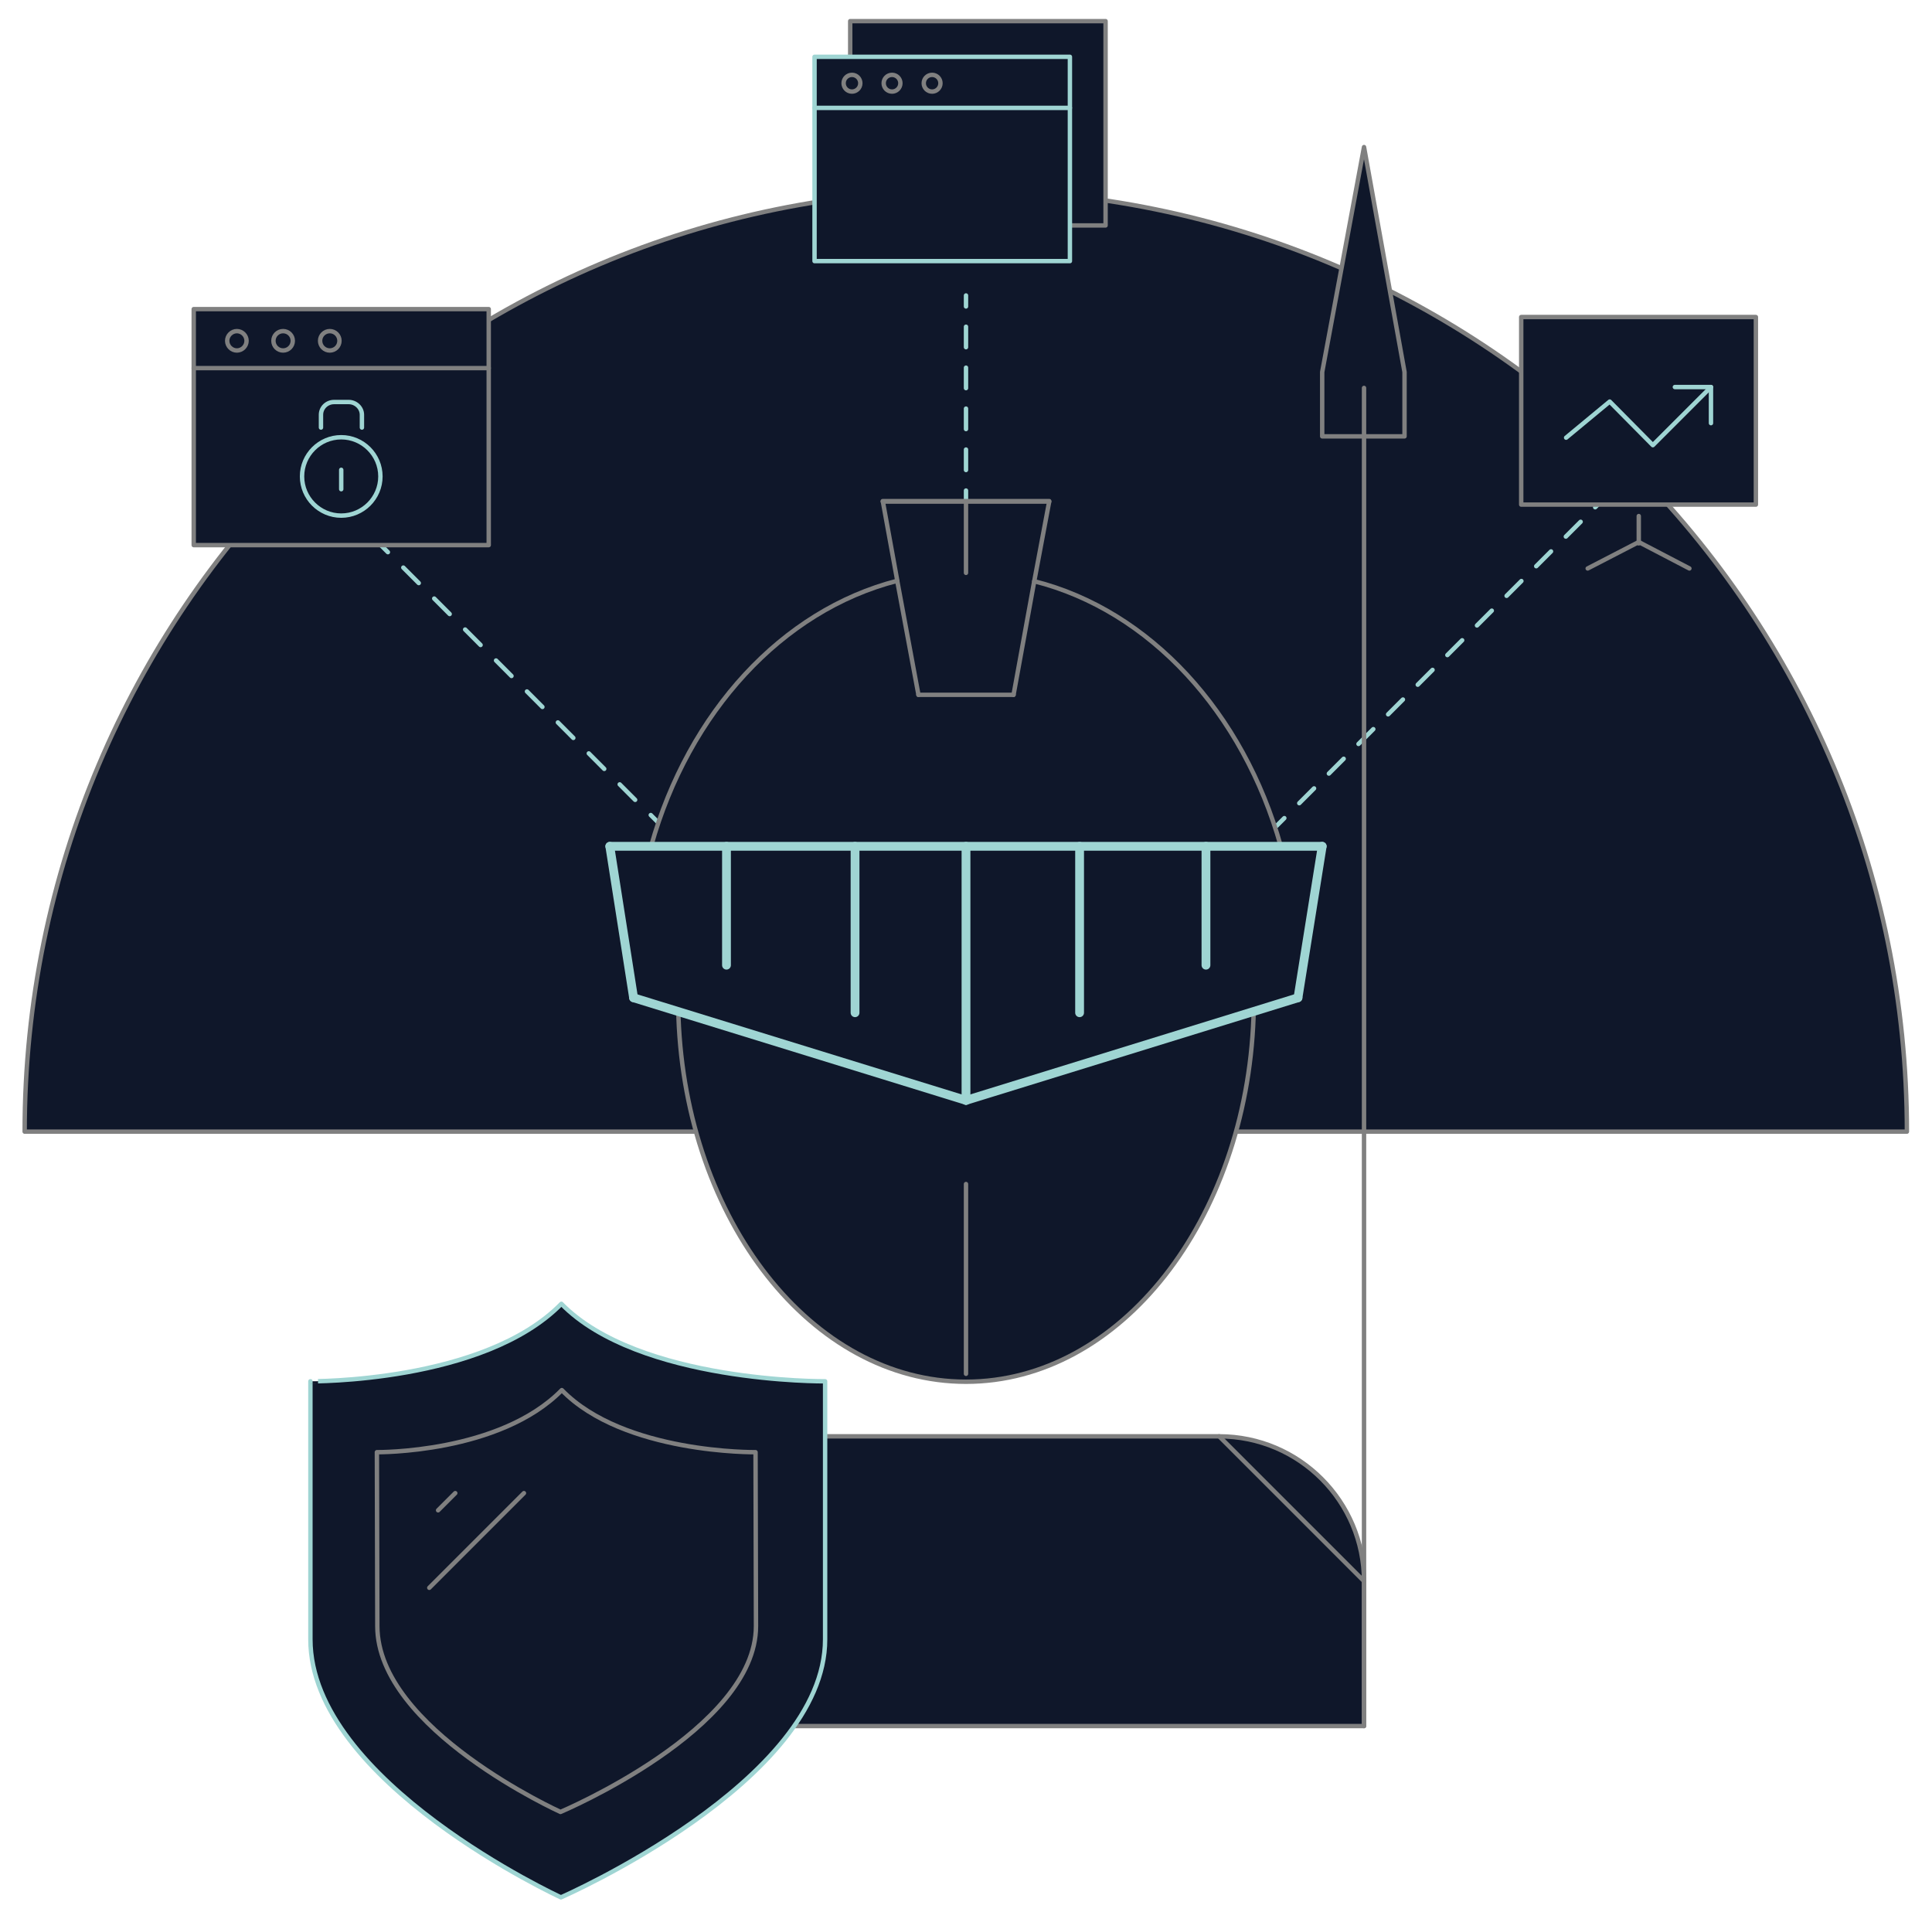 <?xml version="1.0" encoding="utf-8"?>
<!-- Generator: Adobe Illustrator 22.0.0, SVG Export Plug-In . SVG Version: 6.00 Build 0)  -->
<svg class="animated" version="1.1" id="Layer_1" xmlns="http://www.w3.org/2000/svg" xmlns:xlink="http://www.w3.org/1999/xlink" x="0px" y="0px"
	 viewBox="0 0 438.8 435.8" style="enable-background:new 0 0 438.8 435.8;" xml:space="preserve">
<style type="text/css">
	.pvisitors0{fill:#0f172a;stroke:#808080;stroke-linecap:round;stroke-linejoin:round;stroke-miterlimit:10;}
	.pvisitors1{fill:none;stroke:#9fd5d3;stroke-linecap:round;stroke-linejoin:round;}
	.pvisitors2{fill:none;stroke:#9fd5d3;stroke-linecap:round;stroke-linejoin:round;stroke-dasharray:4.649,4.649;}
	.pvisitors3{fill:none;stroke:#9fd5d3;stroke-linecap:round;stroke-linejoin:round;stroke-dasharray:4.969,4.969;}
	.pvisitors4{fill:none;stroke:#9fd5d3;stroke-linecap:round;stroke-linejoin:round;stroke-dasharray:4.757,4.757;}
	.pvisitors5{fill:none;stroke:#808080;stroke-linecap:round;stroke-linejoin:round;stroke-miterlimit:10;}
	.pvisitors6{fill:#0f172a;stroke:#9fd5d3;stroke-linecap:round;stroke-linejoin:round;stroke-miterlimit:10;}
	.pvisitors7{fill:none;stroke:#9fd5d3;stroke-linecap:round;stroke-linejoin:round;stroke-miterlimit:10;}
	.pvisitors8{fill:#0f172a;stroke-width:2;stroke:#9fd5d3;stroke-linecap:round;stroke-linejoin:round;stroke-miterlimit:10;}
	.pvisitors9{fill:none;stroke-width:2;stroke:#9fd5d3;stroke-linecap:round;stroke-linejoin:round;stroke-miterlimit:10;}
</style>
<g>
	<path class="pvisitors0" d="M433.1,257H5.6c0-118.1,95.7-213.8,213.8-213.8C337.4,43.2,433.1,138.9,433.1,257z"/>
	<g>
		<g>
			<line id="svg-concept" class="pvisitors1" x1="219.4" y1="67.1" x2="219.4" y2="69.6"/>
			<line id="svg-concept" class="pvisitors2" x1="219.4" y1="74.2" x2="219.4" y2="109.1"/>
			<line id="svg-concept" class="pvisitors1" x1="219.4" y1="111.4" x2="219.4" y2="113.9"/>
		</g>
	</g>
	<g>
		<g>
			<line id="svg-concept" class="pvisitors1" x1="86.3" y1="123.6" x2="88.1" y2="125.4"/>
			<line id="svg-concept" class="pvisitors3" x1="91.6" y1="128.9" x2="146" y2="183.4"/>
			<line id="svg-concept" class="pvisitors1" x1="147.8" y1="185.1" x2="149.6" y2="186.9"/>
		</g>
	</g>
	<g>
		<g>
			<line id="svg-concept" class="pvisitors1" x1="364.1" y1="113.4" x2="362.3" y2="115.2"/>
			<line id="svg-concept" class="pvisitors4" x1="359" y1="118.5" x2="293.4" y2="184.1"/>
			<line id="svg-concept" class="pvisitors1" x1="291.7" y1="185.8" x2="289.9" y2="187.6"/>
		</g>
	</g>
	<g>
		<rect x="44" y="70.2" class="pvisitors0" width="67" height="53.6"/>
		<line class="pvisitors5" x1="44" y1="83.6" x2="111" y2="83.6"/>
		<path class="pvisitors5" d="M56,77.4c0,1.2-1,2.2-2.2,2.2c-1.2,0-2.2-1-2.2-2.2c0-1.2,1-2.2,2.2-2.2C55,75.2,56,76.2,56,77.4z"/>
		<circle class="pvisitors5" cx="64.3" cy="77.4" r="2.2"/>
		<circle class="pvisitors5" cx="74.9" cy="77.4" r="2.2"/>
		<path id="svg-concept" class="pvisitors6" d="M77.5,117.1c4.9,0,8.9-4,8.9-8.9c0-4.9-4-8.9-8.9-8.9c-4.9,0-8.9,4-8.9,8.9C68.6,113.1,72.6,117.1,77.5,117.1
			z"/>
		<line id="svg-concept" class="pvisitors7" x1="77.5" y1="106.7" x2="77.5" y2="111.1"/>
		<path id="svg-concept" class="pvisitors7" d="M72.9,97.1v-2.9c0-1.6,1.3-2.9,3-2.9h3.3c1.6,0,3,1.3,3,2.9v2.9"/>
	</g>
	<g>
		<rect x="345.5" y="72" class="pvisitors0" width="53.3" height="42.6"/>
		<polyline id="svg-concept" class="pvisitors7" points="355.7,99.4 365.6,91.2 375.4,101.1 388.6,87.9 		"/>
		<polyline id="svg-concept" class="pvisitors7" points="380.4,87.9 388.6,87.9 388.6,96.1 		"/>
		<line class="pvisitors5" x1="372.2" y1="117.2" x2="372.2" y2="123.4"/>
		<polyline class="pvisitors5" points="360.6,129.1 372.2,123.1 383.7,129.1 		"/>
	</g>
	<g>
		<rect x="193.1" y="4.8" class="pvisitors0" width="58" height="46.4"/>
		<rect x="185" y="12.9" id="svg-concept" class="pvisitors6" width="58" height="46.4"/>
		<line id="svg-concept" class="pvisitors7" x1="185" y1="24.5" x2="243" y2="24.5"/>
		<path class="pvisitors5" d="M195.4,18.9c0,1.1-0.9,1.9-1.9,1.9c-1.1,0-1.9-0.9-1.9-1.9c0-1.1,0.9-1.9,1.9-1.9
			C194.6,17,195.4,17.9,195.4,18.9z"/>
		<circle class="pvisitors5" cx="202.6" cy="18.9" r="1.9"/>
		<circle class="pvisitors5" cx="211.7" cy="18.9" r="1.9"/>
	</g>
</g>

<g>
<path id="svg-concept" class="pvisitors8" d="M157.6,190.8c0,2.2-1.8,4-4,4c-2.2,0-4-1.8-4-4c0-2.2,1.8-4,4-4C155.8,186.8,157.6,188.6,157.6,190.8z"/>
 	<animateMotion
	path="M0 0 -60 -60 0"
	begin="0s" 
	dur="1s" 
	repeatCount="indefinite"
	/>
</g>

<g>
<path id="svg-concept" class="pvisitors8" d="M223.4,118.9c0,2.2-1.8,4-4,4c-2.2,0-4-1.8-4-4c0-2.2,1.8-4,4-4C221.6,114.9,223.4,116.7,223.4,118.9z"/>
	<animateMotion
	path="M0, 0 0 -50"
	begin="1.5s" 
	dur="1s" 
	repeatCount="indefinite"
	/>
</g>

<g>
<path id="svg-concept" class="pvisitors8" d="M289.4,191.9c0,2.2-1.8,4-4,4c-2.2,0-4-1.8-4-4c0-2.2,1.8-4,4-4C287.6,187.9,289.4,189.7,289.4,191.9z"/>
	<animateMotion
	path="M0 0 70 -70"
	begin="1.5s" 
	dur="1s" 
	repeatCount="indefinite"
	/>
</g>

<g>
	<g>
		<path class="pvisitors0" d="M238.3,113.9l-3.4,18.1c26.2,6.6,47.5,29.8,56,60.2l9.4,0l-5.5,34.4l-10.1,3.1v1.4
			c-1.7,46.1-30.3,82.7-65.3,82.7c-35,0-63.6-36.6-65.3-82.7v-1.4l-10.2-3.2l-5.4-34.4l9.4,0c8.5-30.3,29.7-53.5,55.9-60.2
			l-3.3-18.1h36.4H238.3z"/>
		<line class="pvisitors0" x1="219.4" y1="130.1" x2="219.4" y2="113.9"/>
		<line class="pvisitors0" x1="219.4" y1="312" x2="219.4" y2="268.9"/>
		<line id="svg-concept" class="pvisitors9" x1="219.4" y1="249.9" x2="219.4" y2="192.2"/>
		<line id="svg-concept" class="pvisitors9" x1="219.4" y1="249.9" x2="143.9" y2="226.6"/>
		<line id="svg-concept" class="pvisitors9" x1="219.4" y1="249.9" x2="294.8" y2="226.6"/>
		<line id="svg-concept" class="pvisitors9" x1="138.5" y1="192.2" x2="300.3" y2="192.2"/>
		<line id="svg-concept" class="pvisitors9" x1="138.5" y1="192.2" x2="143.9" y2="226.6"/>
		<line id="svg-concept" class="pvisitors9" x1="300.3" y1="192.2" x2="294.8" y2="226.6"/>
		<line id="svg-concept" class="pvisitors9" x1="273.9" y1="192.2" x2="273.9" y2="219.2"/>
		<line id="svg-concept" class="pvisitors9" x1="165" y1="192.2" x2="165" y2="219.2"/>
		<line id="svg-concept" class="pvisitors9" x1="245.2" y1="192.2" x2="245.2" y2="230"/>
		<line id="svg-concept" class="pvisitors9" x1="194.2" y1="192.2" x2="194.2" y2="230"/>
		<line class="pvisitors0" x1="200.5" y1="113.9" x2="238.3" y2="113.9"/>
		<line class="pvisitors0" x1="208.6" y1="157.8" x2="230.2" y2="157.8"/>
		<line class="pvisitors0" x1="203.8" y1="132" x2="208.6" y2="157.8"/>
		<line class="pvisitors0" x1="234.9" y1="132" x2="230.2" y2="157.8"/>
	</g>
	<g>
		<path class="pvisitors0" d="M309.8,359.1V392H129c0,1.7,0-32.9,0-32.9l0,0c0-18.2,14.7-32.9,32.9-32.9h115
			C295.1,326.2,309.8,341,309.8,359.1L309.8,359.1z"/>
		<line class="pvisitors5" x1="129" y1="359.1" x2="161.9" y2="326.2"/>
		<line class="pvisitors5" x1="276.9" y1="326.2" x2="309.8" y2="359.1"/>
		<path id="svg-concept" class="pvisitors6" d="M127.5,296.1c17.6,18,59.9,17.6,59.9,17.6v58.6c0,32.4-60,58.6-60,58.6l0,0c0,0-56.9-26.2-56.9-58.6v-58.6
			C70.5,313.7,109.9,314.1,127.5,296.1"/>
		<path class="pvisitors5" d="M127.6,315.7c14.1,14.5,44,14.1,44,14.1l0.1,39.5c0,23.5-44.4,42.2-44.4,42.2l0,0c0,0-41.6-18.8-41.6-42.2
			l-0.1-39.5C85.7,329.8,113.5,330.1,127.6,315.7"/>
		<line class="pvisitors5" x1="103.4" y1="339.1" x2="99.5" y2="343"/>
		<line class="pvisitors5" x1="119" y1="339.1" x2="97.5" y2="360.6"/>
		<polygon class="pvisitors0" points="319,99.1 300.3,99.1 300.3,84.5 309.8,33.4 319,84.5 		"/>
		<line class="pvisitors5" x1="309.8" y1="88.1" x2="309.8" y2="392"/>
	</g>
</g>
</svg>
